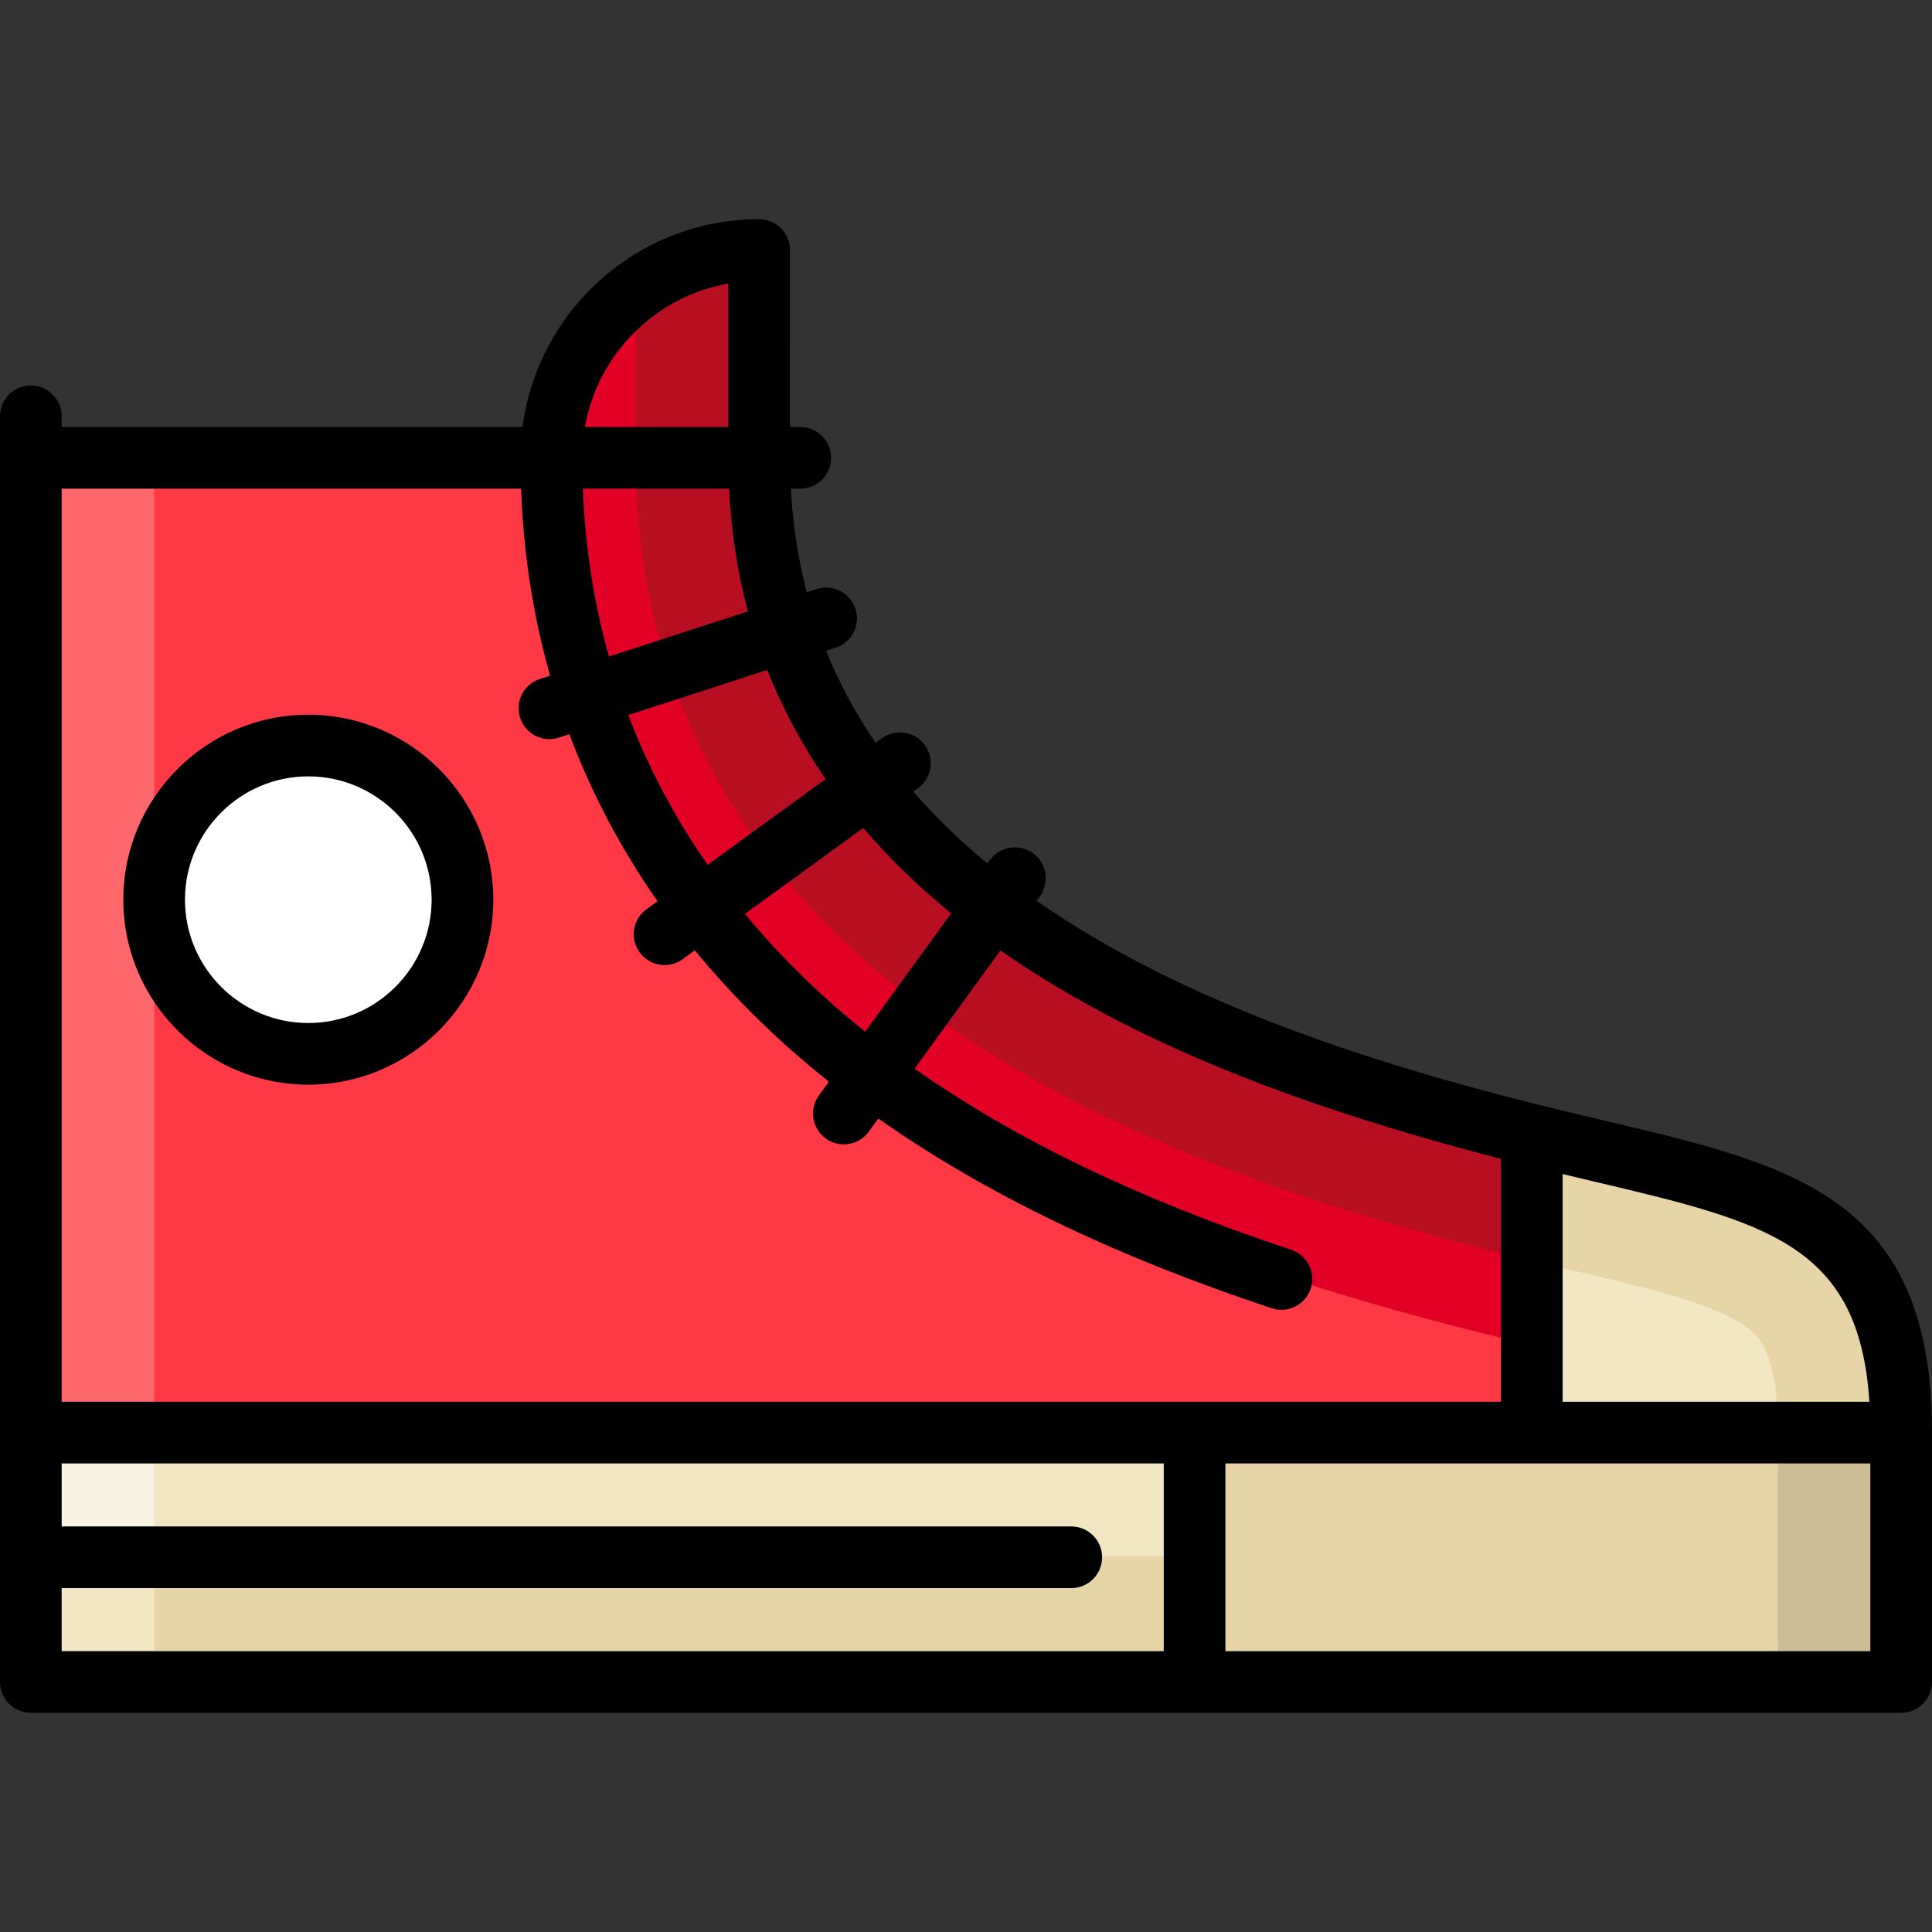 <?xml version="1.0" encoding="iso-8859-1"?>
<!-- Uploaded to: SVG Repo, www.svgrepo.com, Generator: SVG Repo Mixer Tools -->
<svg version="1.1" id="Layer_1" xmlns="http://www.w3.org/2000/svg" xmlns:xlink="http://www.w3.org/1999/xlink" 
	 viewBox="0 0 512 512" xml:space="preserve">
<rect x="0" y="0" width="512" height="512" fill="#333333" stroke="none"/>
<polygon style="fill:#FE676C;" points="8.17,121.028 8.17,379.349 62.638,403.683 40.851,121.028 "/>
<path style="fill:#FF3845;" d="M405.947,311.336c-0.87,0-1.755-0.106-2.637-0.326c-62.578-15.617-107.699-34.297-141.998-58.788
	c-47.128-33.651-71.023-77.791-71.023-131.194H40.851v260.867l386.884,30.136L405.947,311.336z"/>
<path style="fill:#E30026;" d="M409.191,334.862L212.076,229.964L168.501,77.454c-13.229,9.937-21.787,25.756-21.787,43.574
	c0,36.01,8.715,69.262,25.901,98.829c14.885,25.608,36.208,48.429,63.376,67.827c38.897,27.773,88.711,48.619,156.769,65.605
	c6.557,1.636,12.675,3.08,18.591,4.475L409.191,334.862z"/>
<path style="fill:#B70E21;" d="M201.181,121.028V66.56c-12.263,0-23.577,4.055-32.681,10.894v43.574
	c0,60.844,26.966,110.949,80.15,148.924c36.598,26.132,84.065,45.895,149.383,62.196c3.844,0.959,7.543,1.852,11.157,2.712
	l-3.244-34.422C310.153,276.534,201.181,231.926,201.181,121.028z"/>
<path style="fill:#E7D4A7;" d="M405.947,300.44v33.644l54.308,63.434l43.574-18.167C503.83,317.212,466.235,315.487,405.947,300.44z
	"/>
<path style="fill:#F3E6C5;" d="M463.026,351.802c-8.368-6.205-26.12-10.394-46.673-15.243c-3.387-0.798-6.852-1.619-10.406-2.474
	v67.052l65.202-14.512v-7.274C471.149,357.827,465.662,353.757,463.026,351.802z"/>
<polygon style="fill:#F9F3E2;" points="8.17,379.349 8.17,412.393 51.745,424.365 40.851,379.349 "/>
<polygon style="fill:#F3E6C5;" points="316.58,379.349 40.851,379.349 40.851,424.365 338.368,423.287 "/>
<polygon style="fill:#CEBC96;" points="471.149,379.349 449.362,412.393 471.149,445.438 503.83,445.438 503.83,379.349 "/>
<rect x="316.579" y="379.347" style="fill:#E7D4A7;" width="154.57" height="66.088"/>
<polygon style="fill:#F3E6C5;" points="8.17,412.393 8.17,445.438 40.851,445.438 51.745,428.915 40.851,412.393 "/>
<polygon style="fill:#E7D4A7;" points="40.851,412.393 40.851,445.438 316.58,445.438 327.474,412.393 "/>
<circle style="fill:#FFFFFF;" cx="81.702" cy="238.122" r="40.851"/>
<path d="M425.733,297.102c-5.724-1.351-11.642-2.746-17.808-4.286c-43.348-10.818-93.949-26.724-133.226-54.109l0.862-1.185
	c2.653-3.65,1.843-8.761-1.807-11.412c-3.65-2.654-8.761-1.843-11.412,1.807l-0.668,0.918c-7.105-5.869-13.694-12.206-19.638-19.053
	l1.257-0.913c3.65-2.653,4.46-7.762,1.807-11.412c-2.65-3.65-7.762-4.46-11.412-1.807l-1.649,1.198
	c-5.165-7.559-9.586-15.665-13.112-24.378l2.531-0.822c4.291-1.394,6.641-6.003,5.245-10.294c-1.394-4.292-6.007-6.644-10.294-5.245
	l-2.611,0.849c-2.254-8.613-3.693-17.751-4.211-27.455h2.488c4.512,0,8.17-3.658,8.17-8.17c0-4.512-3.658-8.17-8.17-8.17h-2.723
	V66.258c0-2.167-0.861-4.244-2.393-5.777c-1.532-1.533-3.61-2.393-5.777-2.393c-32.102,0-58.676,24.049-62.698,55.074H16.34v-2.844
	c0-4.512-3.658-8.17-8.17-8.17S0,105.805,0,110.317v335.424c0,4.512,3.658,8.17,8.17,8.17h495.66c4.512,0,8.17-3.658,8.17-8.17
	v-66.089C512,317.456,475.816,308.919,425.733,297.102z M495.406,371.482h-81.288v-60.34c2.663,0.636,5.287,1.256,7.863,1.864
	C468.179,323.906,492.705,329.7,495.406,371.482z M252.078,242.042l-22.794,31.374c-12.035-9.652-22.665-20.082-31.87-31.213
	l31.349-22.776C235.569,227.386,243.348,234.925,252.078,242.042z M218.798,206.469l-31.274,22.722
	c-8.682-12.483-15.712-25.738-21.025-39.685l36.829-11.967C207.326,187.663,212.489,197.31,218.798,206.469z M198.209,162.021
	l-36.836,11.968c-3.999-14.219-6.31-29.079-6.915-44.488h38.762C193.759,140.784,195.425,151.628,198.209,162.021z M193.012,75.14
	v38.021h-38.014C158.406,93.834,173.685,78.548,193.012,75.14z M138.102,129.501c0.619,17.189,3.193,33.742,7.678,49.555
	l-2.699,0.877c-4.291,1.394-6.641,6.003-5.245,10.294c1.122,3.453,4.325,5.648,7.768,5.648c0.837,0,1.687-0.13,2.526-0.402
	l2.755-0.895c5.849,15.585,13.652,30.374,23.36,44.26l-2.934,2.132c-3.65,2.653-4.46,7.762-1.808,11.412
	c1.599,2.201,4.091,3.368,6.617,3.368c1.665,0,3.345-0.508,4.795-1.561l3.216-2.337c10.215,12.446,22.061,24.083,35.53,34.807
	l-2.641,3.634c-2.653,3.65-1.843,8.761,1.807,11.412c1.45,1.053,3.131,1.561,4.795,1.561c2.526,0,5.018-1.168,6.617-3.368
	l2.52-3.467c28.43,19.969,62.553,36.43,104.261,50.268c4.284,1.418,8.907-0.9,10.327-5.182c1.421-4.283-0.9-8.907-5.182-10.327
	c-40.068-13.293-72.733-29.006-99.8-47.979l22.764-31.332c32.581,22.711,74.94,40.353,132.646,55.222v64.383H16.34V129.501H138.102z
	 M16.34,420.866H283.9c4.512,0,8.17-3.658,8.17-8.17c0-4.512-3.658-8.17-8.17-8.17H16.34v-16.703h292.07v49.748H16.34V420.866z
	 M324.751,437.57v-49.748H495.66v49.748H324.751z M81.702,287.45c27.03,0,49.021-21.991,49.021-49.021s-21.991-49.021-49.021-49.021
	s-49.021,21.991-49.021,49.021S54.672,287.45,81.702,287.45z M81.702,205.748c18.02,0,32.681,14.661,32.681,32.681
	s-14.661,32.681-32.681,32.681s-32.681-14.661-32.681-32.681S63.682,205.748,81.702,205.748z"/>
</svg>